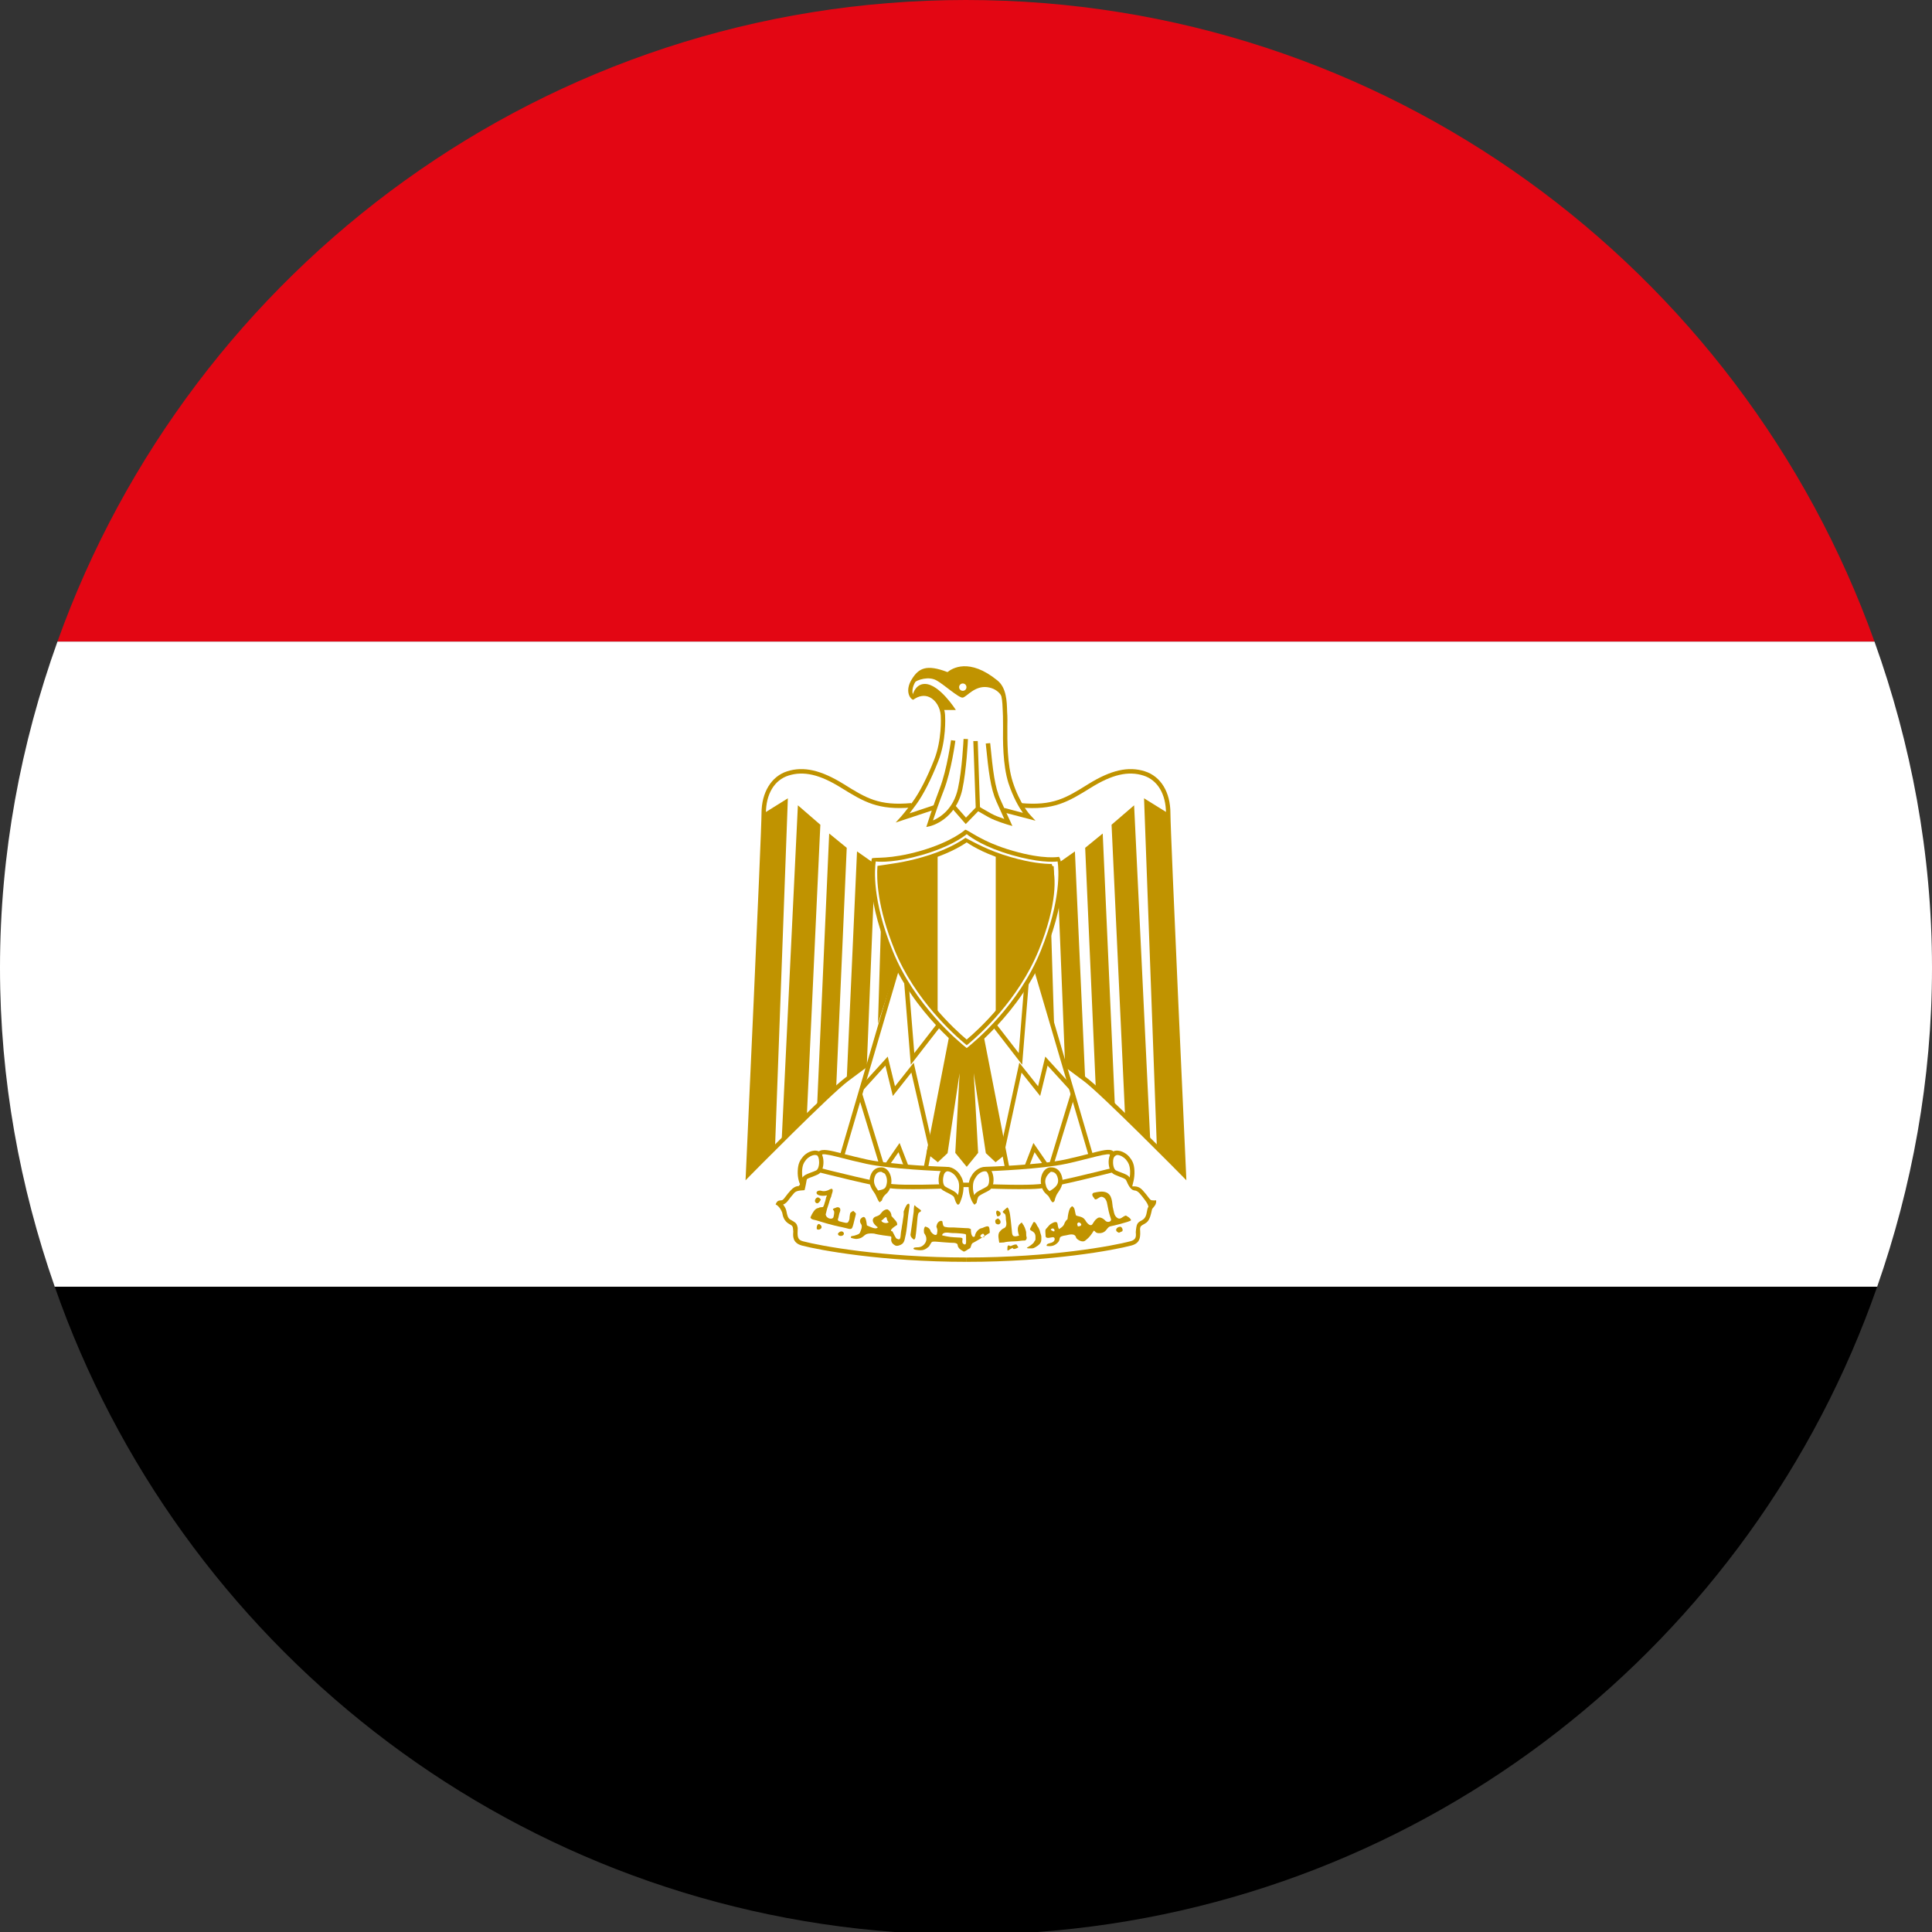 <svg width="64" height="64" viewBox="0 0 64 64" fill="none" xmlns="http://www.w3.org/2000/svg">
<rect x="0" y="0" width="64" height="64" fill="#333333" stroke="none"/>
<path d="M31.999 0C18.118 0 6.333 8.872 1.903 21.255H62.095C57.664 8.872 45.882 0 31.999 0Z" fill="#E30613"/>
<path d="M1.814 42.626H62.183C63.339 39.315 64 35.769 64 32.061C64 28.262 63.306 24.635 62.095 21.255H1.903C0.691 24.635 0 28.262 0 32.061C0 35.769 0.658 39.315 1.814 42.626Z" fill="white"/>
<path d="M62.183 42.626H1.814C5.93 54.416 16.699 63.047 29.629 64H34.369C47.298 63.047 58.068 54.416 62.183 42.626Z" fill="black"/>
<path d="M37.898 26.445L38.7 26.943L39.22 38.913L38.324 38.038L37.898 26.445Z" fill="#C09300"/>
<path d="M36.822 27.32L37.569 26.677L38.105 37.819L37.27 36.982L36.822 27.32Z" fill="#C09300"/>
<path d="M35.948 28.085L36.529 27.611L36.933 36.655L36.3 36.071L35.948 28.085Z" fill="#C09300"/>
<path d="M35.608 28.204L35.948 35.758L35.282 35.259L35.016 28.62L35.608 28.204Z" fill="#C09300"/>
<path d="M34.795 29.986L34.916 33.909L34.156 31.582L34.795 29.986Z" fill="#C09300"/>
<path d="M26.099 26.445L25.3 26.943L24.777 38.913L25.673 38.038L26.099 26.445Z" fill="#C09300"/>
<path d="M27.175 27.32L26.431 26.677L25.892 37.819L26.727 36.982L27.175 27.32Z" fill="#C09300"/>
<path d="M28.049 28.085L27.468 27.611L27.067 36.655L27.698 36.071L28.049 28.085Z" fill="#C09300"/>
<path d="M28.39 28.204L28.049 35.758L28.716 35.259L28.984 28.62L28.39 28.204Z" fill="#C09300"/>
<path d="M29.203 29.986L29.084 33.909L29.841 31.582L29.203 29.986Z" fill="#C09300"/>
<path d="M32.527 34.377L32.024 34.53L31.523 34.377L30.69 38.199L31.067 38.501L31.39 38.199L31.788 35.55L31.645 38.19L32.024 38.653L32.402 38.19L32.256 35.55L32.657 38.199L32.98 38.501L33.31 38.237L32.527 34.377Z" fill="#C09300"/>
<path d="M32.024 34.81C32.024 34.81 33.727 33.555 34.549 31.512C35.354 29.52 35.096 28.454 35.096 28.454C35.096 28.454 34.612 28.564 33.531 28.254C32.455 27.944 32.024 27.539 32.024 27.539C32.024 27.539 31.592 27.944 30.514 28.254C29.438 28.564 28.951 28.454 28.951 28.454C28.951 28.454 28.691 29.52 29.496 31.512C30.32 33.555 32.024 34.81 32.024 34.81Z" fill="white"/>
<path d="M29.009 28.537C28.973 28.794 28.887 29.811 29.565 31.485C30.298 33.302 31.755 34.505 32.024 34.718C32.292 34.505 33.749 33.302 34.482 31.485C35.157 29.811 35.074 28.794 35.035 28.537C34.861 28.556 34.372 28.57 33.512 28.323C32.621 28.068 32.165 27.747 32.024 27.633C31.883 27.747 31.426 28.068 30.536 28.323C29.676 28.57 29.186 28.556 29.009 28.537ZM32.024 34.898C31.963 34.854 30.251 33.574 29.429 31.543C28.625 29.548 28.871 28.481 28.882 28.437C28.973 28.384 29.454 28.484 30.497 28.185C31.537 27.886 31.971 27.489 31.974 27.486C32.079 27.489 32.508 27.886 33.553 28.185C34.593 28.484 35.074 28.384 35.08 28.384C35.176 28.481 35.423 29.548 34.618 31.543C33.797 33.574 32.084 34.854 32.068 34.868L32.024 34.898Z" fill="#C09300"/>
<path d="M30.574 28.465C29.922 28.653 29.468 28.692 29.208 28.692C29.111 29.066 29.119 30 29.698 31.432C30.054 32.316 30.588 33.05 31.067 33.593V28.304C30.92 28.36 30.754 28.412 30.574 28.465Z" fill="#C09300"/>
<path d="M34.905 28.692C34.576 28.692 34.125 28.653 33.473 28.465C33.29 28.412 33.13 28.359 32.98 28.304V33.596C33.459 33.053 33.99 32.316 34.347 31.432C34.925 30 34.936 29.063 34.905 28.692Z" fill="#C09300"/>
<path d="M32.023 27.816C31.858 27.933 31.548 28.121 31.066 28.304V33.593C31.47 34.056 31.838 34.378 32.023 34.53C32.212 34.378 32.574 34.056 32.98 33.596V28.304C32.496 28.121 32.189 27.933 32.023 27.816Z" fill="white"/>
<path d="M29.208 28.764C29.189 29.149 29.222 30.055 29.767 31.405C30.397 32.973 31.6 34.081 32.023 34.436C32.447 34.081 33.644 32.976 34.28 31.405C34.825 30.052 34.858 29.146 34.839 28.764C34.571 28.764 34.114 28.725 33.453 28.534C32.709 28.321 32.25 28.06 32.023 27.905C31.797 28.06 31.338 28.321 30.596 28.534C29.933 28.725 29.474 28.764 29.211 28.764H29.208ZM32.023 34.624C31.598 34.272 30.303 33.12 29.631 31.46C29.061 30.047 29.034 29.116 29.067 28.684C29.465 28.62 29.91 28.581 30.555 28.395C31.324 28.174 31.777 27.899 31.982 27.755C32.267 27.899 32.72 28.174 33.492 28.395C34.139 28.581 34.582 28.62 34.839 28.62C35.005 29.03 35.008 29.991 34.416 31.46C33.741 33.122 32.452 34.272 32.071 34.588L32.023 34.624Z" fill="#C09300"/>
<path d="M24.697 39.099L24.706 38.911C24.711 38.797 25.226 27.6 25.226 26.944C25.226 26.251 25.552 25.716 26.077 25.55C26.619 25.378 27.195 25.508 27.944 25.971C28.699 26.442 29.117 26.7 30.187 26.603L30.201 26.75C29.078 26.844 28.625 26.564 27.864 26.096C27.159 25.655 26.619 25.533 26.122 25.691C25.651 25.838 25.372 26.306 25.372 26.944C25.372 27.556 24.927 37.243 24.858 38.728C25.414 38.168 27.48 36.09 28.005 35.699L28.672 35.201L28.76 35.317L28.091 35.816C27.504 36.254 24.855 38.936 24.83 38.963L24.697 39.099Z" fill="#C09300"/>
<path d="M39.3 39.099L39.167 38.963C39.142 38.936 36.493 36.254 35.907 35.816L35.237 35.317L35.329 35.201L35.992 35.699C36.518 36.09 38.587 38.168 39.14 38.728C39.071 37.243 38.625 27.556 38.625 26.944C38.625 26.306 38.346 25.838 37.876 25.691C37.378 25.533 36.839 25.655 36.133 26.096C35.376 26.564 34.917 26.847 33.799 26.75L33.81 26.603C34.881 26.7 35.301 26.442 36.056 25.971C36.803 25.508 37.381 25.378 37.923 25.55C38.454 25.719 38.772 26.24 38.772 26.944C38.772 27.6 39.286 38.797 39.292 38.911L39.3 39.099Z" fill="#C09300"/>
<path d="M30.229 22.642C30.408 22.5 30.768 22.401 31.017 22.536C31.268 22.672 31.766 23.131 31.893 23.109C32.021 23.087 32.281 22.711 32.701 22.763C33.127 22.819 33.226 23.159 33.226 23.159C33.412 22.387 31.492 21.848 31.404 22.351C31.404 22.351 31.152 22.135 30.641 22.232C30.317 22.29 30.229 22.642 30.229 22.642Z" fill="#C09300"/>
<path d="M31.772 22.763C31.772 22.696 31.827 22.641 31.894 22.641C31.963 22.641 32.015 22.696 32.015 22.763C32.015 22.832 31.963 22.884 31.894 22.884C31.827 22.884 31.772 22.832 31.772 22.763Z" fill="white"/>
<path d="M30.206 23.123C30.206 23.11 30.279 22.656 30.635 22.656C31.119 22.656 31.664 23.519 31.664 23.519H31.194C31.194 23.519 31.028 23.129 30.76 22.999C30.533 22.888 30.206 23.123 30.206 23.123Z" fill="#C09300"/>
<path d="M29.67 27.248L29.855 27.043C29.855 27.041 29.999 26.883 30.231 26.564C30.461 26.251 30.715 25.755 30.948 25.162C31.202 24.514 31.169 23.785 31.163 23.704C31.147 23.438 31 23.195 30.798 23.098C30.627 23.015 30.439 23.045 30.251 23.181C30.137 23.15 29.969 22.876 30.206 22.499C30.43 22.136 30.688 21.995 31.387 22.264C31.537 22.142 32.106 21.779 33.041 22.541C33.34 22.782 33.354 23.233 33.362 23.566C33.365 23.619 33.368 23.668 33.37 23.715C33.373 23.793 33.373 23.907 33.37 24.048C33.368 24.525 33.362 25.317 33.547 25.896C33.78 26.628 34.125 26.999 34.131 27.002L34.302 27.187L33.229 26.905L33.265 26.763L33.885 26.927C33.755 26.744 33.561 26.414 33.406 25.941C33.216 25.339 33.221 24.53 33.227 24.048C33.227 23.91 33.227 23.799 33.224 23.724C33.221 23.677 33.218 23.624 33.218 23.569C33.207 23.25 33.196 22.854 32.95 22.654C31.971 21.856 31.479 22.374 31.456 22.397C30.671 22.133 30.5 22.305 30.328 22.577C30.206 22.773 30.218 22.929 30.24 23.015C30.45 22.89 30.666 22.873 30.859 22.965C31.108 23.084 31.291 23.378 31.307 23.693C31.313 23.779 31.349 24.538 31.08 25.217C30.845 25.819 30.585 26.328 30.35 26.65C30.262 26.769 30.187 26.869 30.129 26.944L30.962 26.666L31.006 26.805L29.67 27.248Z" fill="#C09300"/>
<path d="M30.685 27.395C30.727 27.268 30.884 26.761 31.13 26.118C31.374 25.483 31.501 24.527 31.504 24.519L31.648 24.538C31.642 24.577 31.518 25.519 31.269 26.168C31.097 26.608 30.97 26.985 30.906 27.179C31.133 27.082 31.581 26.811 31.733 26.123C31.872 25.497 31.919 24.486 31.919 24.478L32.065 24.483C32.065 24.525 32.015 25.519 31.877 26.157C31.653 27.157 30.846 27.359 30.81 27.367L30.685 27.395Z" fill="#C09300"/>
<path d="M31.991 27.298L31.543 26.785L31.653 26.691L31.999 27.085L32.322 26.752L32.242 24.549L32.389 24.547L32.466 26.81L31.991 27.298Z" fill="#C09300"/>
<path d="M33.536 27.362L33.382 27.318C33.368 27.312 32.978 27.199 32.754 27.074C32.535 26.949 32.355 26.847 32.355 26.847L32.433 26.719C32.433 26.719 32.607 26.825 32.826 26.946C32.95 27.016 33.138 27.085 33.268 27.129C33.21 27.002 33.119 26.8 33.011 26.559C32.812 26.118 32.748 25.567 32.654 24.63L32.801 24.616C32.892 25.539 32.953 26.079 33.144 26.498C33.332 26.922 33.47 27.215 33.47 27.215L33.536 27.362Z" fill="#C09300"/>
<path d="M36.061 38.276L34.236 32.067L34.377 32.025L36.199 38.237L36.061 38.276Z" fill="#C09300"/>
<path d="M33.285 38.667L32.455 34.394L32.596 34.367L33.429 38.642L33.285 38.667Z" fill="#C09300"/>
<path d="M34.902 38.584L34.764 38.539L35.469 36.226L35.611 36.27L34.902 38.584Z" fill="#C09300"/>
<path d="M33.86 35.27L32.884 34.009L33 33.92L33.747 34.885L33.932 32.579L34.076 32.59L33.86 35.27Z" fill="#C09300"/>
<path d="M33.301 38.029L33.16 37.999L33.766 35.203L34.388 35.985L34.626 35.001L35.536 35.999L35.431 36.098L34.703 35.3L34.457 36.306L33.84 35.533L33.301 38.029Z" fill="#C09300"/>
<path d="M34.073 38.681L33.938 38.628L34.233 37.862L34.687 38.52L34.568 38.6L34.272 38.169L34.073 38.681Z" fill="#C09300"/>
<path d="M27.972 38.276L27.834 38.237L29.656 32.025L29.797 32.067L27.972 38.276Z" fill="#C09300"/>
<path d="M30.748 38.667L30.605 38.642L31.434 34.367L31.578 34.394L30.748 38.667Z" fill="#C09300"/>
<path d="M29.128 38.584L28.423 36.27L28.561 36.226L29.269 38.539L29.128 38.584Z" fill="#C09300"/>
<path d="M30.171 35.27L29.955 32.59L30.102 32.579L30.287 34.885L31.034 33.92L31.15 34.009L30.171 35.27Z" fill="#C09300"/>
<path d="M32.023 41.8V41.656C34.819 41.656 36.885 41.269 37.444 41.119C37.635 41.069 37.638 40.969 37.624 40.814C37.649 40.523 37.676 40.504 37.831 40.421C37.95 40.354 37.972 40.246 37.992 40.141C38.003 40.077 38.014 40.016 38.044 39.972C38.019 39.875 37.972 39.811 37.906 39.725C37.867 39.673 37.82 39.609 37.751 39.531C37.693 39.47 37.638 39.437 37.588 39.437C37.392 39.415 37.32 39.118 37.284 38.8L37.425 38.78C37.45 38.988 37.491 39.188 37.513 39.301C37.679 39.29 37.768 39.337 37.856 39.434C37.931 39.515 37.983 39.584 38.022 39.636C38.091 39.725 38.111 39.756 38.155 39.761C38.257 39.772 38.299 39.761 38.299 39.761C38.315 39.916 38.21 39.983 38.166 40.049C38.111 40.285 38.08 40.448 37.934 40.529C37.781 40.615 37.782 40.615 37.765 40.703C37.779 40.942 37.798 41.174 37.483 41.258C36.919 41.41 34.836 41.8 32.023 41.8Z" fill="#C09300"/>
<path d="M32.023 41.8C29.214 41.8 27.131 41.41 26.564 41.26C26.246 41.174 26.268 40.942 26.279 40.8C26.265 40.615 26.265 40.615 26.146 40.548C25.967 40.448 25.933 40.288 25.911 40.169C25.84 39.983 25.732 39.916 25.693 39.897C25.751 39.764 25.79 39.772 25.889 39.761C25.933 39.756 25.958 39.725 26.025 39.636C26.063 39.584 26.116 39.515 26.191 39.434C26.276 39.34 26.365 39.29 26.459 39.29C26.558 39.188 26.595 38.988 26.619 38.78L26.766 38.8C26.727 39.118 26.658 39.415 26.652 39.426C26.409 39.437 26.351 39.47 26.299 39.531C26.229 39.609 26.18 39.673 26.141 39.725C26.077 39.811 26.027 39.875 25.942 39.9C26.03 40.016 26.041 40.077 26.055 40.141C26.075 40.246 26.097 40.354 26.182 40.401C26.37 40.507 26.395 40.523 26.426 40.678C26.412 40.969 26.412 41.069 26.6 41.119C27.161 41.269 29.23 41.656 32.023 41.656V41.8Z" fill="#C09300"/>
<path d="M30.765 38.029L30.19 35.53L29.576 36.306L29.33 35.3L28.605 36.098L28.498 35.999L29.407 35.001L29.648 35.985L30.268 35.203L30.906 37.999L30.765 38.029Z" fill="#C09300"/>
<path d="M29.96 38.681L29.764 38.169L29.462 38.6L29.346 38.52L29.8 37.862L30.096 38.628L29.96 38.681Z" fill="#C09300"/>
<path d="M27.153 38.689C27.505 38.778 29.142 39.188 29.587 39.227C30.038 39.268 31.031 39.235 31.219 39.229L31.484 38.925L31.318 38.8C31.108 38.791 29.526 38.731 28.694 38.553C28.387 38.487 28.121 38.417 27.911 38.365C27.601 38.285 27.328 38.218 27.242 38.24L27.153 38.689ZM30.245 39.393C29.994 39.393 29.747 39.39 29.576 39.373C29.067 39.329 27.131 38.833 27.048 38.814C26.982 38.794 27.112 38.149 27.112 38.149C27.25 38.043 27.482 38.104 27.947 38.224C28.157 38.279 28.423 38.345 28.724 38.412C29.598 38.598 31.329 38.653 31.346 38.653C31.371 38.653 31.694 38.902 31.694 38.902L31.291 39.373C31.224 39.373 30.729 39.393 30.245 39.393Z" fill="#C09300"/>
<path d="M29.199 38.744C29.385 38.749 29.487 39.009 29.446 39.225C29.401 39.441 29.335 39.465 29.244 39.548C29.158 39.629 29.141 39.756 29.141 39.756C29.141 39.756 29.114 39.601 29.025 39.479C28.942 39.36 28.851 39.225 28.887 39.04C28.923 38.852 29.022 38.741 29.199 38.744Z" fill="white"/>
<path d="M29.192 38.817C29.108 38.817 29.001 38.842 28.959 39.049C28.929 39.213 29.009 39.326 29.089 39.437C29.302 39.398 29.344 39.365 29.374 39.21C29.399 39.094 29.369 38.955 29.308 38.877C29.197 38.817 29.194 38.817 29.192 38.817ZM29.142 39.828C29.07 39.767 29.042 39.628 28.968 39.52C28.887 39.404 28.771 39.243 28.815 39.024C28.862 38.794 28.995 38.67 29.192 38.67C29.285 38.67 29.36 38.711 29.421 38.786C29.51 38.9 29.551 39.08 29.518 39.238C29.474 39.446 29.404 39.504 29.335 39.567C29.23 39.662 29.216 39.764 29.216 39.764C29.144 39.828 29.142 39.828 29.142 39.828Z" fill="#C09300"/>
<path d="M26.652 38.367C26.741 38.259 26.943 38.145 27.095 38.209C27.247 38.273 27.252 38.748 27.067 38.837C26.882 38.928 26.694 38.956 26.639 39.061C26.58 39.163 26.567 39.249 26.567 39.249C26.567 39.249 26.484 39.019 26.495 38.787C26.509 38.563 26.569 38.474 26.652 38.367Z" fill="white"/>
<path d="M26.998 38.26C26.896 38.26 26.769 38.34 26.708 38.412C26.631 38.512 26.581 38.584 26.57 38.791C26.567 38.866 26.573 38.941 26.581 39.008C26.636 38.927 26.738 38.889 26.857 38.844C26.915 38.822 26.974 38.803 27.037 38.772C27.098 38.742 27.139 38.62 27.134 38.481C27.131 38.356 27.092 38.284 27.065 38.273C27.045 38.265 27.023 38.26 26.998 38.26ZM26.567 39.324C26.492 39.263 26.412 39.027 26.426 38.783C26.437 38.536 26.503 38.437 26.597 38.32C26.694 38.199 26.927 38.06 27.123 38.138C27.217 38.179 27.272 38.304 27.278 38.476C27.283 38.631 27.239 38.833 27.101 38.902C27.037 38.933 26.968 38.958 26.91 38.983C26.813 39.016 26.725 39.049 26.7 39.093C26.653 39.188 26.636 39.265 26.636 39.265C26.57 39.324 26.567 39.324 26.567 39.324Z" fill="#C09300"/>
<path d="M31.736 38.944C31.661 38.828 31.473 38.692 31.316 38.736C31.158 38.783 31.097 39.254 31.271 39.365C31.443 39.476 31.631 39.526 31.672 39.636C31.717 39.745 31.725 39.833 31.725 39.833C31.725 39.833 31.83 39.612 31.844 39.382C31.86 39.154 31.808 39.06 31.736 38.944Z" fill="white"/>
<path d="M31.382 38.8C31.307 38.814 31.263 38.883 31.246 39.005C31.224 39.141 31.252 39.268 31.31 39.304C31.368 39.34 31.423 39.371 31.479 39.396C31.592 39.454 31.689 39.504 31.733 39.592C31.753 39.526 31.766 39.451 31.769 39.376C31.783 39.169 31.744 39.094 31.672 38.986C31.62 38.9 31.492 38.8 31.382 38.8ZM31.725 39.906C31.653 39.842 31.645 39.761 31.606 39.662C31.589 39.617 31.504 39.573 31.415 39.526C31.354 39.498 31.293 39.465 31.233 39.429C31.1 39.343 31.078 39.135 31.1 38.986C31.125 38.814 31.197 38.695 31.296 38.667C31.501 38.609 31.714 38.775 31.797 38.908C31.877 39.033 31.932 39.141 31.916 39.385C31.902 39.629 31.794 39.856 31.788 39.864C31.777 39.889 31.753 39.906 31.725 39.906Z" fill="#C09300"/>
<path d="M32.787 39.229C32.975 39.235 33.965 39.271 34.419 39.227C34.864 39.188 36.501 38.778 36.852 38.689L36.764 38.24C36.675 38.218 36.404 38.285 36.094 38.365C35.884 38.417 35.619 38.487 35.312 38.553C34.479 38.731 32.898 38.791 32.687 38.8L32.521 38.925L32.787 39.229ZM33.76 39.393C33.279 39.393 32.781 39.373 32.748 39.373C32.715 39.373 32.311 38.902 32.311 38.902L32.635 38.653C32.676 38.653 34.407 38.598 35.281 38.412C35.583 38.345 35.848 38.279 36.059 38.224C36.523 38.104 36.755 38.043 36.872 38.132C36.894 38.149 37.024 38.794 37.024 38.794C36.874 38.833 34.938 39.329 34.43 39.373C34.258 39.39 34.012 39.393 33.76 39.393Z" fill="#C09300"/>
<path d="M34.805 38.744C34.62 38.749 34.515 39.009 34.559 39.225C34.604 39.441 34.67 39.465 34.761 39.548C34.847 39.629 34.864 39.756 34.864 39.756C34.864 39.756 34.891 39.601 34.98 39.479C35.063 39.36 35.154 39.225 35.115 39.04C35.082 38.852 34.982 38.741 34.805 38.744Z" fill="white"/>
<path d="M34.809 38.817C34.637 38.955 34.607 39.094 34.632 39.21C34.662 39.365 34.703 39.398 34.767 39.457C34.994 39.326 35.077 39.213 35.046 39.049C35.002 38.836 34.889 38.819 34.809 38.817ZM34.864 39.828C34.789 39.764 34.775 39.662 34.709 39.601C34.601 39.504 34.532 39.446 34.49 39.238C34.455 39.08 34.496 38.9 34.584 38.786C34.645 38.711 34.72 38.67 34.806 38.67C35.002 38.661 35.143 38.792 35.19 39.024C35.232 39.243 35.118 39.404 35.038 39.52C34.963 39.628 34.936 39.767 34.936 39.77C34.927 39.803 34.897 39.828 34.864 39.828Z" fill="#C09300"/>
<path d="M37.353 38.367C37.265 38.259 37.063 38.145 36.911 38.209C36.759 38.273 36.753 38.748 36.938 38.837C37.124 38.928 37.312 38.956 37.367 39.061C37.422 39.163 37.439 39.249 37.439 39.249C37.439 39.249 37.522 39.019 37.511 38.787C37.497 38.563 37.436 38.474 37.353 38.367Z" fill="white"/>
<path d="M37.007 38.26C36.913 38.284 36.874 38.356 36.872 38.481C36.866 38.62 36.91 38.742 36.969 38.772C37.032 38.803 37.09 38.822 37.148 38.844C37.267 38.889 37.37 38.927 37.422 39.008C37.433 38.941 37.439 38.866 37.436 38.791C37.425 38.584 37.375 38.512 37.298 38.412C37.237 38.34 37.112 38.26 37.007 38.26ZM37.439 39.324C37.37 39.265 37.353 39.188 37.303 39.093C37.281 39.049 37.19 39.016 37.099 38.983C37.038 38.958 36.971 38.933 36.905 38.902C36.767 38.833 36.722 38.631 36.725 38.476C36.731 38.304 36.789 38.179 36.883 38.138C37.076 38.06 37.309 38.199 37.408 38.32C37.502 38.437 37.569 38.536 37.58 38.783C37.594 39.027 37.513 39.263 37.511 39.274C37.5 39.301 37.472 39.324 37.439 39.324Z" fill="#C09300"/>
<path d="M32.27 38.944C32.344 38.828 32.532 38.692 32.69 38.736C32.848 38.783 32.908 39.254 32.734 39.365C32.563 39.476 32.375 39.526 32.333 39.636C32.289 39.745 32.281 39.833 32.281 39.833C32.281 39.833 32.176 39.612 32.162 39.382C32.145 39.154 32.198 39.06 32.27 38.944Z" fill="white"/>
<path d="M32.624 38.8C32.513 38.8 32.386 38.9 32.333 38.986C32.261 39.094 32.223 39.169 32.231 39.376C32.236 39.451 32.253 39.526 32.272 39.592C32.317 39.504 32.413 39.454 32.527 39.396C32.579 39.371 32.638 39.34 32.693 39.304C32.754 39.268 32.781 39.141 32.759 39.005C32.742 38.883 32.696 38.814 32.671 38.806C32.654 38.803 32.64 38.8 32.624 38.8ZM32.281 39.906C32.212 39.856 32.104 39.629 32.09 39.385C32.073 39.141 32.129 39.033 32.209 38.908C32.292 38.775 32.508 38.609 32.709 38.667C32.806 38.695 32.881 38.814 32.906 38.986C32.925 39.135 32.906 39.343 32.773 39.429C32.712 39.465 32.651 39.498 32.59 39.526C32.502 39.573 32.416 39.617 32.4 39.662C32.361 39.761 32.353 39.839 32.353 39.842C32.289 39.906 32.286 39.906 32.281 39.906Z" fill="#C09300"/>
<path d="M32.159 39.324H31.847V39.177H32.159V39.324Z" fill="#C09300"/>
<path d="M34.93 40.745C34.916 40.687 34.839 40.67 34.806 40.739C34.925 40.825 34.941 40.787 34.93 40.745ZM35.71 40.504C35.666 40.548 35.688 40.551 35.705 40.626C35.928 40.615 35.763 40.454 35.71 40.504ZM37.464 40.426C37.419 40.476 36.825 40.618 36.808 40.618C36.739 40.626 36.709 40.667 36.675 40.706C36.642 40.745 36.581 40.861 36.39 40.85C36.277 40.842 36.291 40.784 36.233 40.767C36.086 41.011 35.989 41.058 35.965 41.083C35.859 41.194 35.655 41.044 35.647 40.997C35.608 40.825 35.37 40.914 35.326 40.92C34.983 40.964 35.187 41.039 35.016 41.186C34.914 41.28 34.803 41.291 34.673 41.274C34.654 41.197 34.761 41.191 34.839 41.163C34.955 41.125 34.972 40.986 34.878 40.983C34.833 40.981 34.642 41.058 34.637 40.945C34.626 40.701 34.607 40.764 34.72 40.632C34.759 40.584 34.795 40.548 34.847 40.523C34.872 40.512 34.927 40.474 34.983 40.482C35.057 40.493 35.016 40.598 35.08 40.717C35.234 40.62 35.243 40.576 35.259 40.532C35.281 40.476 35.315 40.424 35.362 40.388C35.398 40.052 35.458 39.989 35.519 39.958C35.591 40.003 35.599 40.063 35.613 40.138C35.641 40.282 35.644 40.266 35.682 40.277C35.829 40.318 35.898 40.316 35.987 40.479C36.086 40.604 36.15 40.601 36.183 40.559C36.299 40.371 36.313 40.393 36.341 40.365C36.415 40.288 36.545 40.357 36.617 40.438C36.692 40.518 36.844 40.465 36.797 40.368C36.667 39.978 36.703 39.856 36.626 39.734C36.592 39.676 36.512 39.629 36.454 39.651C36.368 39.684 36.285 39.795 36.241 39.684C36.158 39.592 36.175 39.537 36.23 39.512C36.247 39.504 36.424 39.471 36.501 39.473C36.83 39.482 36.833 39.75 36.861 39.983C36.861 39.983 36.874 40.03 36.894 40.127C36.908 40.197 36.927 40.271 36.98 40.318C37.112 40.446 37.181 40.288 37.298 40.266C37.383 40.321 37.403 40.321 37.458 40.393C37.464 40.407 37.464 40.418 37.464 40.426Z" fill="#C09300"/>
<path d="M32.616 40.973C32.599 40.835 32.552 40.862 32.502 40.901C32.441 40.954 32.494 41.023 32.616 40.973ZM32.002 41.045C32.002 40.887 32.007 40.904 31.98 40.882C31.872 40.857 31.789 40.86 31.673 40.849C31.454 40.851 31.457 40.827 31.335 40.832C31.247 40.838 31.197 40.89 31.216 40.926C31.468 40.981 31.532 40.981 31.609 40.987C31.838 41.001 31.833 40.992 31.877 41.017C31.908 41.037 31.841 41.158 31.913 41.206C32.021 41.277 32.002 41.136 32.002 41.045ZM31.93 41.463C31.617 41.297 31.797 41.225 31.664 41.183C31.612 41.167 31.59 41.172 31.473 41.167C30.768 41.125 30.918 41.07 30.774 41.291C30.66 41.394 30.58 41.416 30.494 41.416C30.42 41.416 30.232 41.399 30.262 41.352C30.295 41.299 30.398 41.338 30.497 41.302C30.577 41.275 30.713 41.161 30.683 40.998C30.671 40.932 30.646 40.901 30.61 40.84C30.594 40.716 30.616 40.669 30.647 40.63C30.79 40.669 30.81 40.73 30.837 40.804C30.962 40.956 31.045 40.921 31.042 40.846C31.067 40.744 31.042 40.694 31.02 40.639C31.045 40.423 31.211 40.42 31.219 40.467C31.244 40.652 31.261 40.636 31.399 40.658C31.413 40.661 31.501 40.663 31.537 40.661C31.59 40.658 31.816 40.677 31.988 40.683C32.035 40.685 32.11 40.677 32.162 40.719C32.159 40.934 32.234 41.017 32.292 40.954C32.314 40.785 32.458 40.694 32.502 40.688C32.58 40.677 32.643 40.614 32.732 40.625C32.787 40.63 32.784 40.796 32.787 40.838C32.262 41.172 32.226 41.169 32.209 41.186C32.173 41.222 32.17 41.294 32.14 41.344C32.024 41.407 31.999 41.441 31.944 41.457C31.935 41.463 31.933 41.463 31.93 41.463Z" fill="#C09300"/>
<path d="M27.551 39.379C27.632 39.409 27.543 39.556 27.538 39.631C27.48 39.756 27.482 39.792 27.457 39.864C27.438 39.925 27.416 39.986 27.397 40.047C27.397 40.052 27.352 40.224 27.352 40.23C27.377 40.385 27.596 40.415 27.612 40.307C27.662 40.11 27.615 40.105 27.596 40.074C27.573 40.033 27.651 40.027 27.728 39.991C27.864 39.98 27.842 40.11 27.822 40.152C27.797 40.205 27.795 40.249 27.773 40.34C27.767 40.374 27.726 40.415 27.795 40.454C27.977 40.501 28.063 40.534 28.096 40.482C28.135 40.429 28.146 40.362 28.143 40.318C28.168 40.152 28.151 40.188 28.265 40.11C28.362 40.207 28.365 40.171 28.337 40.282C28.199 40.817 28.282 40.734 27.889 40.651C27.806 40.634 27.562 40.59 27.054 40.429C26.985 40.404 26.874 40.412 26.846 40.327C26.998 39.988 27.081 40.036 27.125 40.011C27.178 39.975 27.253 40.005 27.272 39.972C27.314 39.891 27.311 39.858 27.319 39.842C27.355 39.764 27.352 39.675 27.394 39.598C27.162 39.645 27.023 39.57 27.051 39.495C27.073 39.448 27.123 39.437 27.175 39.44C27.297 39.476 27.344 39.454 27.399 39.44C27.457 39.426 27.474 39.395 27.532 39.384C27.54 39.379 27.546 39.379 27.551 39.379Z" fill="#C09300"/>
<path d="M29.192 40.44C29.25 40.534 29.416 40.529 29.438 40.482C29.355 40.429 29.396 40.296 29.333 40.324C29.294 40.34 29.261 40.393 29.203 40.432C29.197 40.432 29.194 40.437 29.192 40.44ZM29.651 41.255C29.609 41.23 29.534 41.188 29.521 41.083C29.515 41.039 29.554 40.961 29.49 40.953C29.114 40.908 29.006 40.878 28.956 40.864C28.547 40.828 28.702 41.005 28.378 41.041C28.356 41.044 28.282 41.036 28.19 41.005C28.165 40.931 28.257 40.947 28.298 40.933C28.417 40.895 28.475 40.883 28.497 40.809C28.503 40.786 28.586 40.631 28.525 40.548C28.478 40.487 28.475 40.404 28.53 40.357C28.683 40.213 28.699 40.471 28.718 40.593C28.984 40.717 29.039 40.706 29.078 40.656C28.826 40.468 28.912 40.332 29.009 40.302C29.175 40.249 29.158 40.21 29.233 40.135C29.299 40.069 29.382 40.049 29.413 40.069C29.498 40.127 29.535 40.216 29.529 40.279C29.645 40.418 29.731 40.471 29.72 40.576C29.471 40.728 29.49 40.786 29.562 40.789C29.692 41.041 29.673 41.022 29.753 41.05C29.858 41.086 29.819 40.895 29.866 40.706C29.877 40.593 29.902 40.507 29.908 40.421C29.946 40.199 29.935 40.23 29.935 40.13C30.002 39.95 30.049 39.875 30.096 39.875C30.165 39.872 30.107 40.052 30.085 40.263C30.074 40.404 30.021 40.834 30.005 40.892C29.974 40.997 29.977 41.141 29.88 41.21C29.833 41.244 29.717 41.296 29.651 41.255Z" fill="#C09300"/>
<path d="M33.841 41.099C33.611 41.133 33.57 41.113 33.365 41.136C33.18 41.16 33.395 41.152 33.102 41.166C33.075 40.989 33.058 40.933 33.091 40.842C33.099 40.822 33.174 40.712 33.263 40.684C33.384 40.623 33.324 40.451 33.321 40.396C33.321 40.299 33.31 40.26 33.304 40.243C33.299 40.202 33.227 40.185 33.218 40.146C33.213 40.121 33.326 40.035 33.368 39.997C33.459 40.044 33.478 40.41 33.495 40.54C33.534 40.82 33.498 40.953 33.622 40.955C33.672 40.958 33.672 40.947 33.758 40.933C33.642 40.59 33.802 40.54 33.846 40.495C33.96 40.651 33.96 40.714 33.979 40.761C34.009 40.839 33.979 40.908 34.009 40.986C34.02 41.011 33.998 41.094 33.943 41.094C33.891 41.094 33.89 41.094 33.841 41.099Z" fill="#C09300"/>
<path d="M30.171 40.836C30.237 40.343 30.267 40.144 30.267 40.144C30.27 40.102 30.27 39.969 30.295 39.922C30.445 40.072 30.561 40.085 30.491 40.138C30.428 40.188 30.406 40.11 30.372 40.579C30.353 40.75 30.35 40.828 30.342 40.867C30.326 40.922 30.339 41.05 30.273 41.063C30.154 40.978 30.151 40.914 30.171 40.836Z" fill="#C09300"/>
<path d="M34.015 41.332C34.183 41.241 34.25 41.164 34.258 41.139C34.283 41.07 34.308 41.13 34.302 40.965C34.297 40.743 34.062 40.796 34.134 40.68C34.15 40.652 34.225 40.503 34.23 40.494C34.272 40.439 34.336 40.547 34.358 40.608C34.424 40.691 34.421 40.724 34.443 40.765C34.474 40.901 34.499 40.92 34.496 40.989C34.493 41.1 34.51 41.166 34.371 41.269C34.23 41.355 34.255 41.355 34.12 41.355C34.045 41.355 34.031 41.355 34.015 41.332Z" fill="#C09300"/>
<path d="M33.736 41.321C33.559 41.418 33.556 41.357 33.548 41.338C33.429 41.382 33.426 41.426 33.373 41.424C33.362 41.214 33.401 41.247 33.478 41.28C33.567 41.241 33.622 41.216 33.675 41.227C33.736 41.321 33.736 41.321 33.736 41.321Z" fill="#C09300"/>
<path d="M37.068 40.836C36.894 40.773 36.99 40.64 37.112 40.637C37.159 40.637 37.215 40.74 37.176 40.787C37.068 40.836 37.068 40.836 37.068 40.836Z" fill="#C09300"/>
<path d="M33.061 40.36C33.224 40.474 33.116 40.579 33.047 40.559C32.975 40.54 32.972 40.507 32.969 40.451C32.964 40.404 32.994 40.399 33.061 40.36Z" fill="#C09300"/>
<path d="M33.036 40.294C32.964 40.147 33.014 40.089 33.052 40.105C33.207 40.163 33.146 40.282 33.069 40.291C33.058 40.291 33.047 40.294 33.036 40.294Z" fill="#C09300"/>
<path d="M27.756 40.867C27.894 40.679 28.049 40.895 27.883 40.939C27.844 40.95 27.761 40.942 27.756 40.867Z" fill="#C09300"/>
<path d="M27.056 40.712C27.045 40.587 27.103 40.529 27.145 40.551C27.319 40.662 27.128 40.784 27.056 40.712Z" fill="#C09300"/>
<path d="M27.04 39.853C26.974 39.814 26.99 39.731 27.043 39.687C27.095 39.64 27.151 39.681 27.192 39.737C27.123 39.872 27.07 39.87 27.04 39.853Z" fill="#C09300"/>
</svg>

